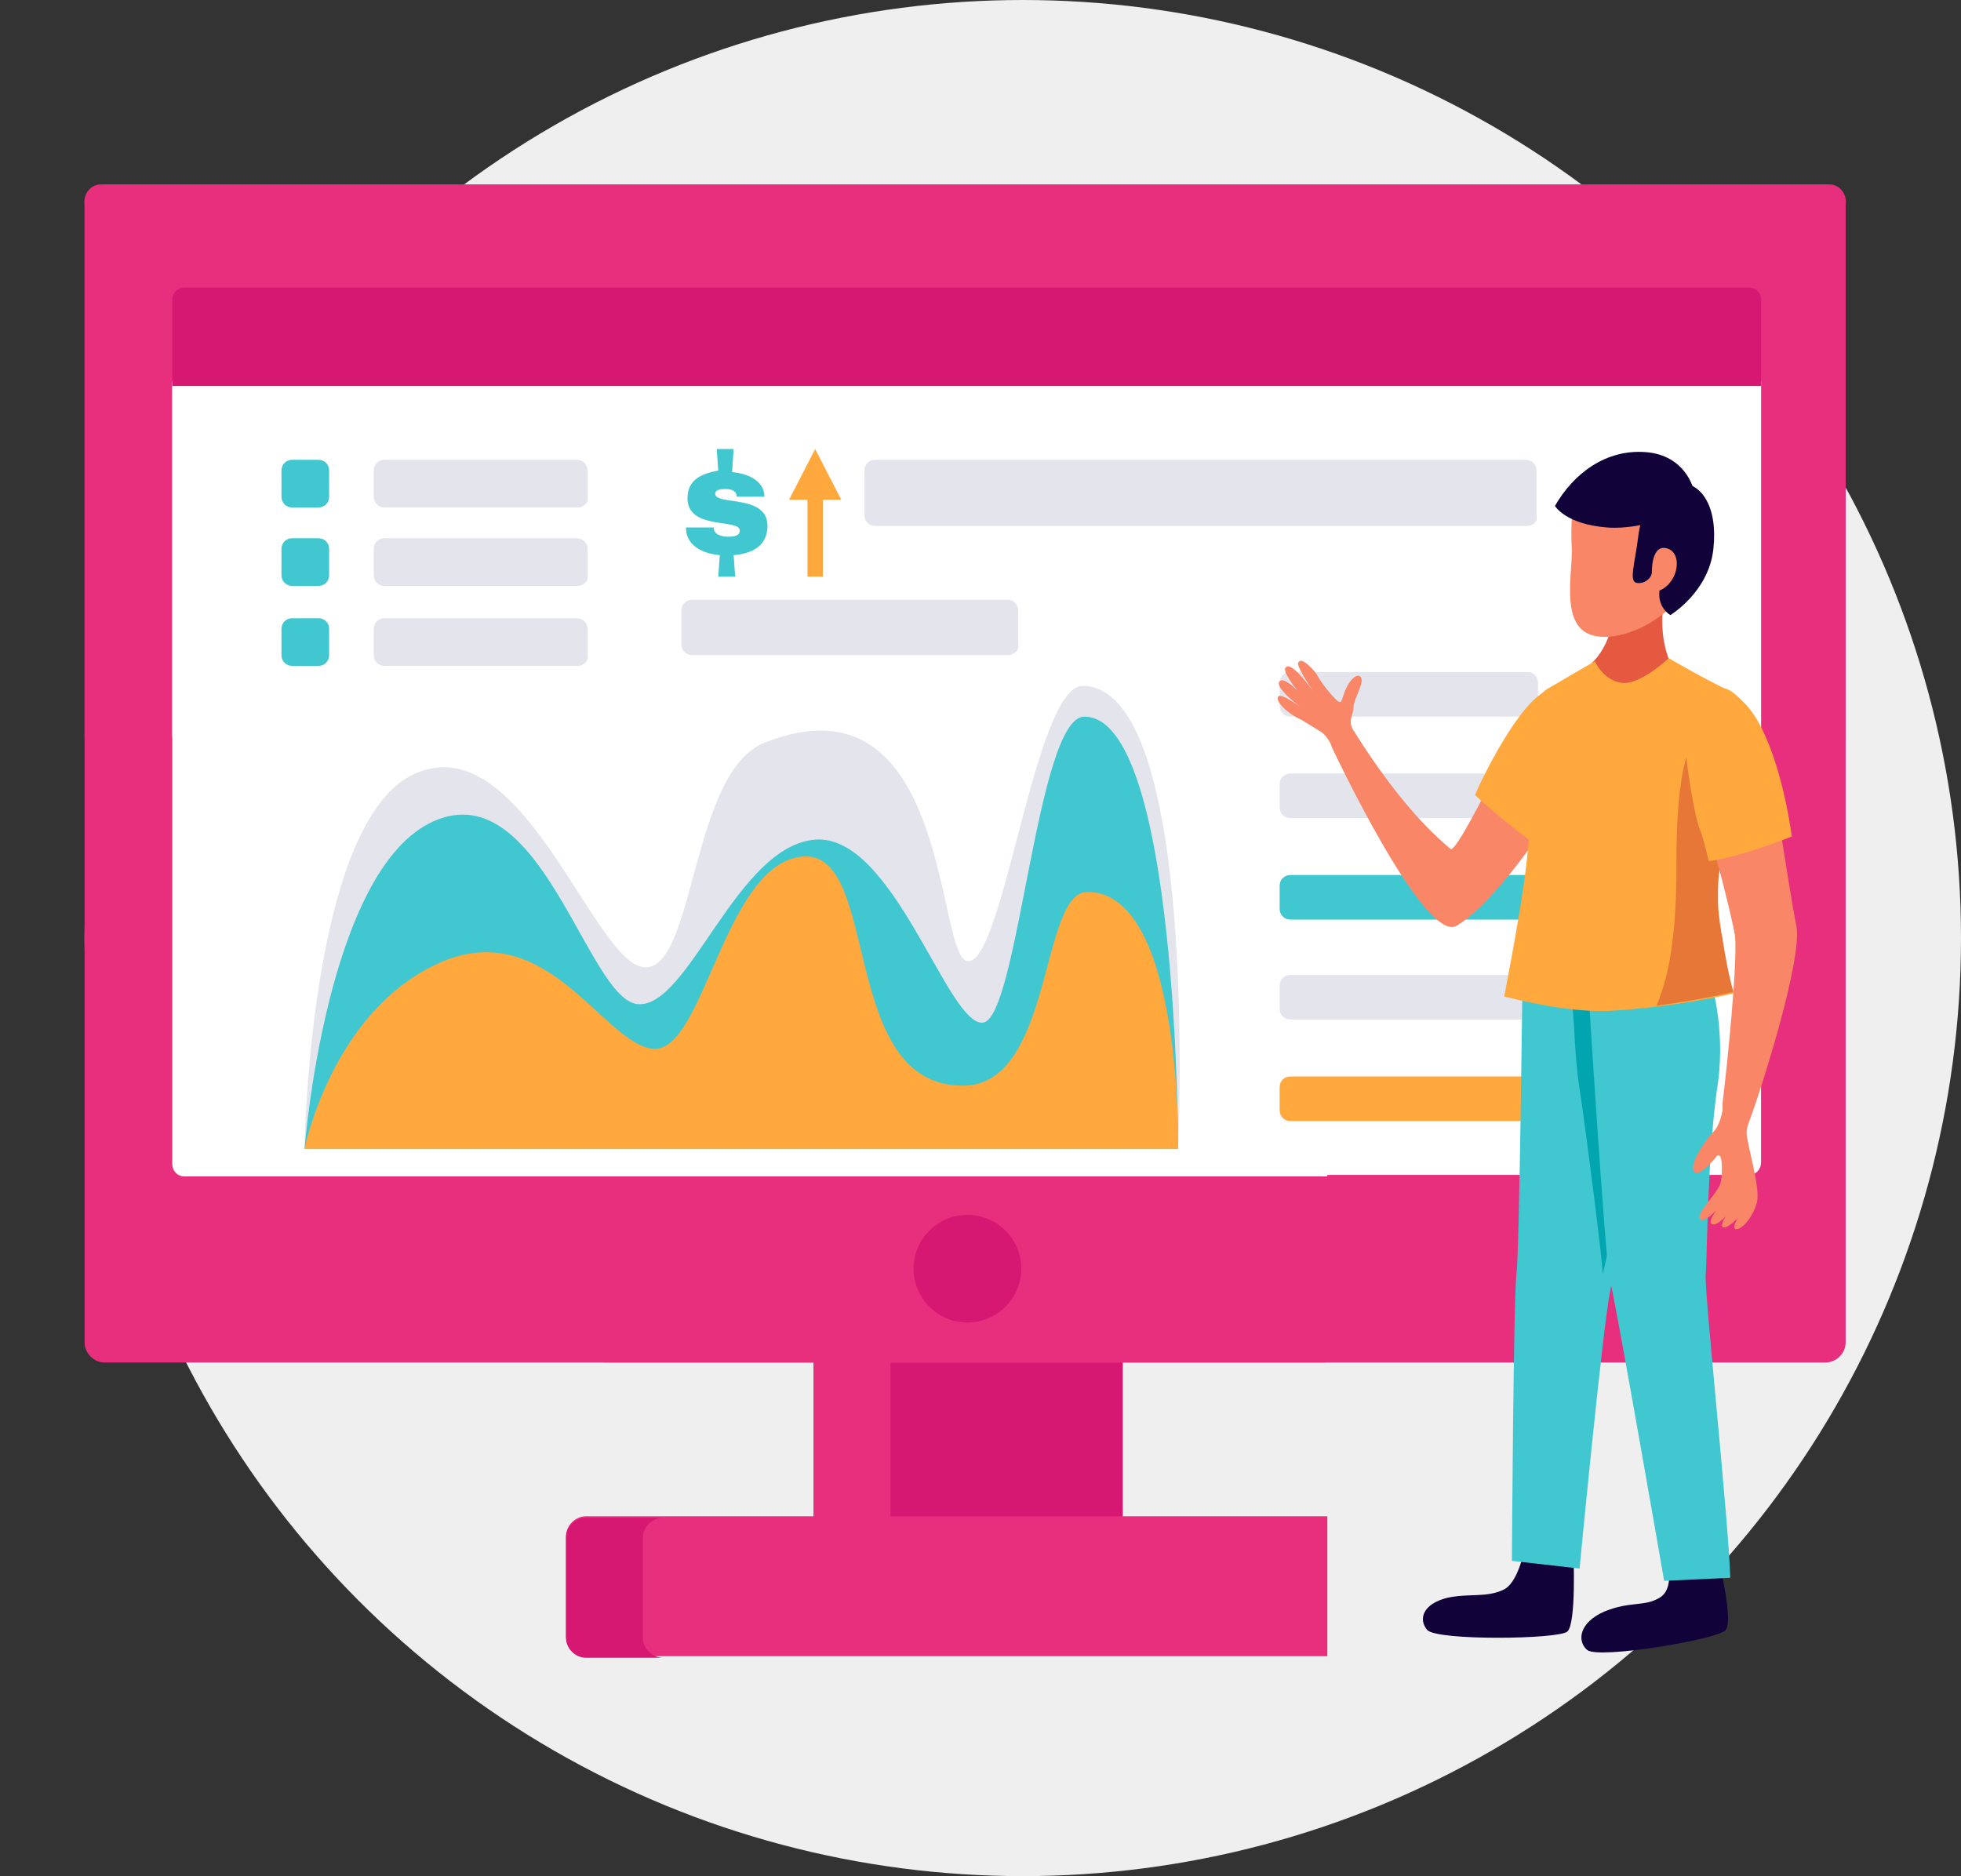 <?xml version="1.0" encoding="utf-8"?>
<!-- Generator: Adobe Illustrator 25.0.0, SVG Export Plug-In . SVG Version: 6.00 Build 0)  -->
<svg version="1.1" id="Calque_1" xmlns="http://www.w3.org/2000/svg" xmlns:xlink="http://www.w3.org/1999/xlink" x="0px" y="0px"
	 viewBox="0 0 127.5 122" style="enable-background:new 0 0 127.5 122;" xml:space="preserve">
<rect x="0" y="0" width="127.5" height="122" fill="#333333" stroke="none"/>
<style type="text/css">
	.st0{fill:#EFEFEF;}
	.st1{fill:#D61873;}
	.st2{fill:#E72F7D;}
	.st3{fill:#FFFFFF;}
	.st4{fill:#E4E5EC;}
	.st5{fill:#41C7D0;}
	.st6{fill:#FFA83E;}
	.st7{fill:#F88667;}
	.st8{fill:#E45940;}
	.st9{fill:#110239;}
	.st10{fill:#00A5B0;}
	.st11{fill:#E77736;}
</style>
<circle class="st0" cx="66.5" cy="61" r="61"/>
<g>
	<path class="st1" d="M17.1,18.7h-5c-0.4,0-0.8,0.3-0.8,0.8l0,0v5.6h5v-5.6C16.3,19.1,16.7,18.7,17.1,18.7z"/>
	<rect x="52.9" y="88.3" class="st1" width="20.1" height="10.5"/>
	<rect x="52.9" y="88.3" class="st2" width="5" height="10.5"/>
	<path class="st2" d="M86.3,98.6H38.1c-0.7,0-1.3,0.6-1.3,1.3v6.5c0,0.7,0.6,1.3,1.3,1.3h48.2C86.3,107.8,86.3,98.6,86.3,98.6z"/>
	<path class="st1" d="M41.8,106.5v-6.5c0-0.7,0.6-1.3,1.3-1.3h-5c-0.7,0-1.3,0.6-1.3,1.3v6.5c0,0.7,0.6,1.3,1.3,1.3h5
		C42.4,107.8,41.8,107.2,41.8,106.5z"/>
	<path class="st2" d="M119,12H6.8c-0.7,0-1.3,0.6-1.3,1.3v74c0,0.7,0.6,1.3,1.3,1.3h79.4V49.8c0-0.9,0.7-1.7,1.7-1.7l0,0h32.1V13.3
		c0.1-0.6-0.3-1.2-0.9-1.3C119.1,12,119.1,12,119,12z"/>
	<path class="st2" d="M6.4,12c-0.6,0.1-1,0.7-0.9,1.3V48h32.1l0,0c1,0,1.7,0.8,1.7,1.7v38.9h79.4c0.7,0,1.3-0.6,1.3-1.3v-74
		c0-0.7-0.6-1.3-1.3-1.3H6.6C6.5,12,6.5,12,6.4,12z"/>
	<path class="st3" d="M11.2,75.7c0,0.4,0.3,0.8,0.8,0.8l0,0h74.3V49.7c0-0.9,0.7-1.7,1.7-1.7l0,0h26.5V24.8H11.2V75.7z"/>
	<path class="st3" d="M114.6,24.8H11.2v23.1h26.5l0,0c1,0,1.7,0.8,1.7,1.7v26.8h74.3l0,0c0.5,0,0.8-0.4,0.8-0.8V24.8z"/>
	<circle class="st1" cx="62.9" cy="82.5" r="3.5"/>
	<path class="st1" d="M113.8,18.7H12c-0.4,0-0.8,0.3-0.8,0.8l0,0v5.6h103.3v-5.6C114.5,19.1,114.3,18.8,113.8,18.7
		C113.9,18.7,113.8,18.7,113.8,18.7z"/>
	<g>
		<path class="st4" d="M76.6,74.7H19.8c0,0,0.3-21.4,7.2-24.4c7-3.1,11.6,12.4,14.9,12.6c3.3,0.2,3-12.7,7.8-14.6
			C62,43.4,60.8,62.8,63,62.5c2.3-0.2,4.3-17.9,7.4-17.9C78,44.7,76.6,74.7,76.6,74.7z"/>
		<path class="st5" d="M76.6,74.7H19.8c0,0,1.4-18.2,8.4-21.3c7-3.1,10,11.7,13.3,11.9C44.8,65.5,47.9,55,53,54.6
			c5.1-0.4,8.6,12.1,10.9,11.9c2.3-0.2,3.5-19.9,6.6-19.9C76.6,46.6,76.6,74.7,76.6,74.7z"/>
		<path class="st6" d="M76.6,74.7H19.8c0,0,1.8-9,8.8-12.1s10.7,5.4,13.9,5.6c3.3,0.2,4.6-12.1,9.7-12.5c5.1-0.4,2.3,14.9,10.4,14.9
			c5.9,0,5-12.6,8.1-12.6C76.9,58,76.6,74.7,76.6,74.7z"/>
		<path class="st4" d="M99.3,46.6H83.9c-0.4,0-0.7-0.3-0.7-0.7v-1.5c0-0.4,0.3-0.7,0.7-0.7h15.4c0.4,0,0.7,0.3,0.7,0.7v1.5
			C100,46.3,99.7,46.6,99.3,46.6z"/>
		<path class="st4" d="M99.3,53.2H83.9c-0.4,0-0.7-0.3-0.7-0.7V51c0-0.4,0.3-0.7,0.7-0.7h15.4c0.4,0,0.7,0.3,0.7,0.7v1.5
			C100,52.9,99.7,53.2,99.3,53.2z"/>
		<path class="st5" d="M99.3,59.8H83.9c-0.4,0-0.7-0.3-0.7-0.7v-1.5c0-0.4,0.3-0.7,0.7-0.7h15.4c0.4,0,0.7,0.3,0.7,0.7V59
			C100,59.4,99.7,59.8,99.3,59.8z"/>
		<path class="st4" d="M99.3,66.3H83.9c-0.4,0-0.7-0.3-0.7-0.7v-1.5c0-0.4,0.3-0.7,0.7-0.7h15.4c0.4,0,0.7,0.3,0.7,0.7v1.5
			C100,66,99.7,66.3,99.3,66.3z"/>
		<path class="st6" d="M99.3,72.9H83.9c-0.4,0-0.7-0.3-0.7-0.7v-1.5c0-0.4,0.3-0.7,0.7-0.7h15.4c0.4,0,0.7,0.3,0.7,0.7v1.5
			C100,72.6,99.7,72.9,99.3,72.9z"/>
		<path class="st5" d="M20.7,33H19c-0.4,0-0.7-0.3-0.7-0.7v-1.7c0-0.4,0.3-0.7,0.7-0.7h1.7c0.4,0,0.7,0.3,0.7,0.7v1.7
			C21.4,32.7,21.1,33,20.7,33z"/>
		<path class="st4" d="M37.6,33H25c-0.4,0-0.7-0.3-0.7-0.7v-1.7c0-0.4,0.3-0.7,0.7-0.7h12.5c0.4,0,0.7,0.3,0.7,0.7v1.7
			C38.3,32.7,37.9,33,37.6,33z"/>
		<path class="st5" d="M20.7,38.1H19c-0.4,0-0.7-0.3-0.7-0.7v-1.7c0-0.4,0.3-0.7,0.7-0.7h1.7c0.4,0,0.7,0.3,0.7,0.7v1.7
			C21.4,37.8,21.1,38.1,20.7,38.1z"/>
		<path class="st4" d="M37.6,38.1H25c-0.4,0-0.7-0.3-0.7-0.7v-1.7c0-0.4,0.3-0.7,0.7-0.7h12.5c0.4,0,0.7,0.3,0.7,0.7v1.7
			C38.3,37.8,37.9,38.1,37.6,38.1z"/>
		<path class="st5" d="M20.7,43.3H19c-0.4,0-0.7-0.3-0.7-0.7v-1.7c0-0.4,0.3-0.7,0.7-0.7h1.7c0.4,0,0.7,0.3,0.7,0.7v1.7
			C21.4,43,21.1,43.3,20.7,43.3z"/>
		<path class="st4" d="M37.6,43.3H25c-0.4,0-0.7-0.3-0.7-0.7v-1.7c0-0.4,0.3-0.7,0.7-0.7h12.5c0.4,0,0.7,0.3,0.7,0.7v1.7
			C38.3,43,37.9,43.3,37.6,43.3z"/>
		<path class="st4" d="M99.3,34.2H56.9c-0.4,0-0.7-0.3-0.7-0.7v-2.9c0-0.4,0.3-0.7,0.7-0.7h42.3c0.4,0,0.7,0.3,0.7,0.7v2.9
			C100,33.9,99.7,34.2,99.3,34.2z"/>
		<path class="st4" d="M65.5,42.6H45c-0.4,0-0.7-0.3-0.7-0.7v-2.2c0-0.4,0.3-0.7,0.7-0.7h20.5c0.4,0,0.7,0.3,0.7,0.7v2.2
			C66.3,42.3,65.9,42.6,65.5,42.6z"/>
		<g>
			<g>
				<path class="st5" d="M47.6,30.7c1.1,0.1,2.1,0.6,2.1,1.6l-1.8,0c0-0.4-0.4-0.5-0.7-0.5c-0.2,0-0.7,0-0.7,0.3
					c0,0.8,3.4,0,3.4,2.1c0,1.3-1,1.8-2.2,1.9l0.1,1.4l-1.1,0l0.1-1.4c-1.1-0.1-2.2-0.6-2.2-1.8l1.8,0l0,0c0,0.5,0.6,0.6,0.9,0.6
					c0.3,0,0.8,0,0.8-0.4c0-0.8-3.4,0-3.4-2.1c0-1.2,0.9-1.6,2-1.8l-0.1-1.4l1.1,0L47.6,30.7z"/>
			</g>
		</g>
		<polygon class="st6" points="54.7,32.5 53,29.2 51.3,32.5 52.5,32.5 52.5,37.5 53.5,37.5 53.5,32.5 		"/>
	</g>
	<g>
		<path class="st7" d="M100.6,46.2c0,0-1.9,1.2-3.5,4.3c-1.6,3.2-2.6,4.9-2.8,4.7c-0.8-0.7-3.1-2.6-6.3-7.7c-0.4-0.6,0-1,0-1.5
			c0-0.5,0.7-1.6,0.5-1.9c-0.1-0.3-0.5-0.2-0.9,0.5c-0.4,0.8-0.3,1.2-0.6,1c-0.3-0.2-1.1-1.2-1.3-1.6c-0.2-0.4-1-1.2-1.2-1
			c-0.2,0.1-0.2,0.3,0.9,2c-0.4-0.6-1.5-2-1.8-1.6c-0.3,0.2,0.7,1.5,1.2,2c-0.4-0.5-1.3-1.4-1.6-1.1c-0.4,0.4,1.5,1.8,1.5,1.8
			s-1.4-1.1-1.6-0.8c-0.2,0.3,0.6,1.1,1.5,1.5c0.8,0.5,1,0.6,1.3,0.8c0.2,0.1,0.6,0.6,0.7,1c0,0,6,12.8,8.1,11.6
			c2.1-1.2,5-5.4,5-5.4s0.8-1.3,1.1-3.3C101.2,49.7,101,47.3,100.6,46.2z"/>
		<path class="st6" d="M95.9,51.7c0.4-1,2.9-6.1,4.7-6.8l2.4,0.9c1.1,1.3-0.3,4.4-0.7,4.8c-0.4,0.3-2.1,3.9-2.5,4.3
			C97.5,53.2,95.9,51.7,95.9,51.7z"/>
		<path class="st8" d="M105,37.5l3.4,0.5c0,0-1,3.1,0.5,5.7c0,0-2.5,2.7-4.2,2c-1.8-0.8-1.2-2.6-1.2-2.6S105.4,41.6,105,37.5z"/>
		<path class="st9" d="M111.8,101.7c0,0,0.9,3.7,0.4,4.3c-0.5,0.6-8.2,1.9-9,1.3c-0.7-0.6-0.5-1.8,1.1-2.5c1.7-0.7,2.6-0.3,3.6-0.9
			c1-0.6,0.5-2.3,0.5-2.3L111.8,101.7z"/>
		<path class="st9" d="M102.3,101c0,0,0.2,4.6-0.4,5.1c-0.6,0.5-8.4,0.6-9.1-0.1c-0.6-0.7-0.3-1.7,1.3-2.1c1.4-0.3,2.5,0,3.6-0.5
			c1-0.4,1.4-2.6,1.4-2.6L102.3,101z"/>
		<path class="st5" d="M99,62.6l10-1.8c0,0-3.8,20.7-4.3,23.1c-0.5,2.4-2,18.1-2,18.1l-4.4-0.5c0,0,0.1-17.2,0.3-18.7
			C98.8,81.2,99,62.6,99,62.6z"/>
		<path class="st10" d="M102.7,70.8c-0.5-3.2-0.2-5.8-0.9-7.3c-0.3-0.6-1.2-0.5-1.4-1.1c0.1-0.2,0.2-0.3,0.3-0.5l8.3-1.2
			c0,0-3.8,17.8-4.8,22.2C104.3,82.8,103.1,73.4,102.7,70.8z"/>
		<path class="st5" d="M103.1,61.6l8.1,2.1c0,0,1,3,0.5,6.7c-0.7,4.5-0.7,11.5-0.8,12.5c-0.1,1,1.5,16.1,1.6,19.7l-4.3,0.2
			c0,0-3.3-19-3.5-19.4C104.4,82.9,103.1,61.6,103.1,61.6z"/>
		<path class="st6" d="M99.4,54.5c0.2-3.4-0.7-8.5,1.2-9.7c1.7-1,3.1-1.8,3.1-1.8s0.5,1.2,1.7,1.4c1.2,0.2,3.1-1.6,3.1-1.6
			s2.2,1.3,4.1,2.2c-0.5,1.6,0.5,3,0.5,4.6c0,0.9,0.1,1.8,0.3,2.6c-0.8,1.7-1.6,3.4-1.7,4.6c-0.4,3.1,1,7.8,1,7.8s-3.2,0.8-7.5,1.1
			c-2.3,0.2-5-0.3-7.4-0.9C97.8,64.7,99.2,57.9,99.4,54.5z"/>
		<path class="st11" d="M113.4,52c-0.1-0.2-0.1-0.5-0.1-0.7c0-0.2-0.1-0.3-0.1-0.5c-0.1-0.4-0.1-0.9-0.1-1.3c0-0.8-0.1-1.6-0.1-2.4
			c-0.4,0.3-0.9,1-1.4,0.7c-2.3-1.4-2.6,4.8-2.6,8c0,3.1-0.1,6.8-1.3,9.6c3-0.4,5-0.9,5-0.9s-0.2-0.7-0.4-1.7
			c-0.1-0.5-0.2-1.1-0.3-1.7c0-0.2-0.1-0.4-0.1-0.6c-0.1-0.6-0.2-1.3-0.2-2c0-0.7,0-1.3,0.1-1.9C111.9,55.4,112.7,53.7,113.4,52z"/>
		<path class="st7" d="M108.3,31.8c0,0-4.9-0.7-5.5-0.2c-0.6,0.5-0.7,2.5-0.6,4.2c0,1.7-0.7,4.9,1.3,5.5c2,0.6,5.7-1.2,7-4.5
			C112.2,32.5,108.7,31.9,108.3,31.8z"/>
		<path class="st9" d="M109.2,31.4c0,0-2.3,0.1-2.7,3.6c-0.2,1.6-0.6,2.8-0.1,2.9c0.5,0.1,1-0.3,1-0.7c0-0.5,0.1-1.9,1.1-1.5
			c0.9,0.4,0.6,2.2-0.6,2.7c0,0-0.2,1,0.7,1.6c0,0,2.5-1.5,2.8-4.3C111.7,32.9,110.6,31.4,109.2,31.4z"/>
		<path class="st9" d="M110.1,31.8c0,0-0.5-2.2-3.1-2.4c-2.6-0.2-4.7,1.4-5.9,3.5c0,0,0.7,1.2,3.4,1.4c1.1,0.1,3.1-0.2,4.1-0.8
			C109.9,32.8,110.1,31.8,110.1,31.8z"/>
		<path class="st7" d="M116.8,60.2c-0.2-0.8-0.9-5.4-1.2-7.2c-1.5,0.5-2.9,1-4.5,1.4c0.5,1.1,1.5,5.3,1.7,6.4
			c0.2,1.6-0.5,8.5-0.8,10.9v0c0,0.2,0,0.4,0,0.5c-0.1,0.4-0.2,1-0.6,1.4c-0.4,0.4-1.5,1.9-1.3,2.5c0.2,0.6,1.2-0.5,1.5-0.9
			c0.4-0.4,0.4,0.9,0.3,1.6c-0.1,0.7-1.5,1.9-1.4,2.4c0.1,0.3,0.5,0.1,1.1-0.5c-0.3,0.4-0.5,0.8-0.3,0.9c0.2,0.1,0.5-0.1,0.9-0.5
			c-0.2,0.3-0.3,0.6-0.2,0.7c0.2,0.1,0.6-0.2,1-0.6c-0.2,0.3-0.3,0.6-0.2,0.7c0.3,0.2,1.1-0.6,1.4-1.6c0.3-0.8-0.4-3.1-0.6-4.3
			c-0.1-0.4,0-0.7,0.1-1C114.5,70.9,117.2,62.4,116.8,60.2z"/>
		<path class="st6" d="M111.1,56c1.5-0.2,3.6-0.9,5.4-1.6c-0.4-2.9-1.4-6.9-3-8.6c-0.4-0.4-1.2-1.3-1.8-1c-0.9,0.3-2,1.5-2.1,3.9
			c0,0.6,0.5,4.1,0.9,5.2C110.7,54.3,110.9,55.2,111.1,56z"/>
	</g>
</g>
</svg>
